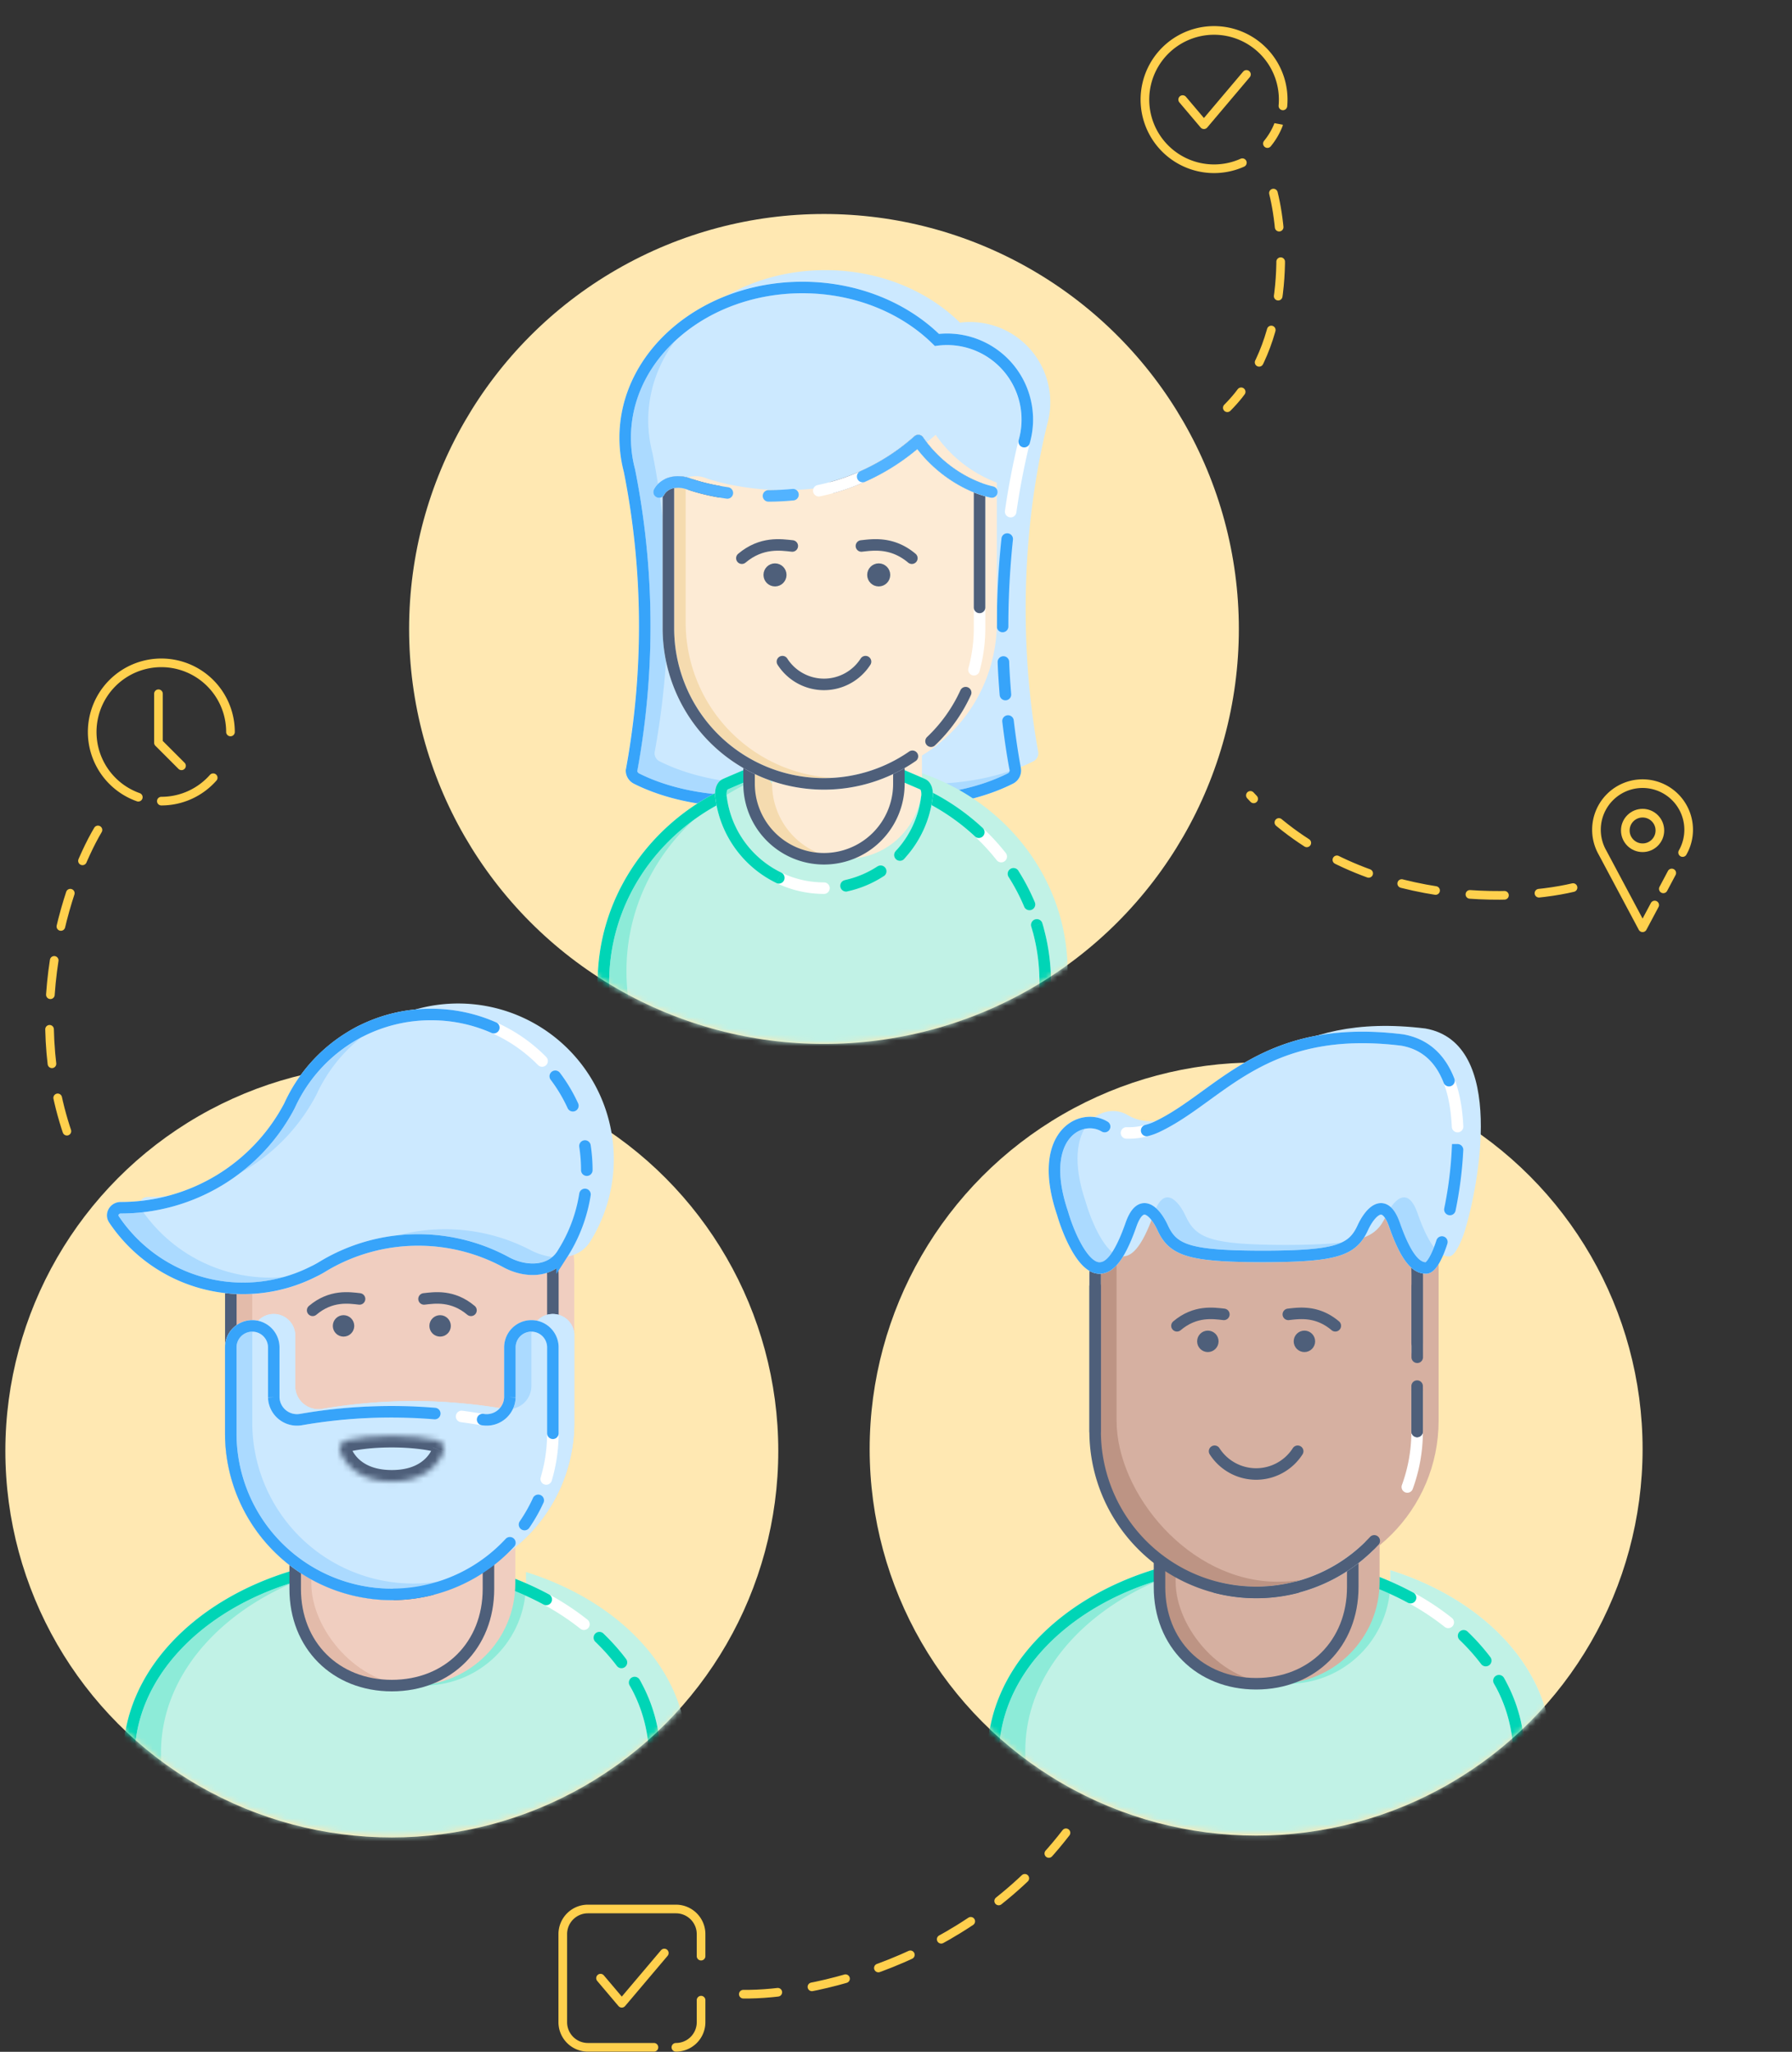 <?xml version="1.0" encoding="utf-8"?>
<svg width="311" height="356" fill="none" xmlns="http://www.w3.org/2000/svg">
    <rect width="100%" height="100%" fill="#333333" stroke="none"/>
    <circle cx="143" cy="109.13" r="72" fill="#FFE8B2"/>
    <path fill-rule="evenodd" clip-rule="evenodd" d="M176.17 133.4a1.56 1.56 0 0 1-.89 1.72c-4.77 2.39-11.17 3.88-18.24 3.88-5.2 0-10.05-.8-14.16-2.17a44.96 44.96 0 0 1-14.16 2.17c-7.04 0-13.43-1.5-18.2-3.88a1.56 1.56 0 0 1-.87-1.81 138.34 138.34 0 0 0-.41-51.68 22.34 22.34 0 0 1-.74-5.7c0-14.39 13.77-26.06 30.75-26.06 9.34 0 17.71 3.54 23.35 9.11a13.94 13.94 0 0 1 15.14 17.65c-2.4 9.8-3.74 20.7-3.74 32.07 0 8.56.77 16.95 2.17 24.7z" fill="#ABDAFF"/>
    <path fill-rule="evenodd" clip-rule="evenodd" d="M180.17 130.4a1.56 1.56 0 0 1-.89 1.72c-4.77 2.39-11.17 3.88-18.24 3.88-5.2 0-10.05-.8-14.16-2.17a44.96 44.96 0 0 1-14.16 2.17c-7.04 0-13.43-1.5-18.2-3.88a1.56 1.56 0 0 1-.87-1.81 138.34 138.34 0 0 0-.41-51.68 22.34 22.34 0 0 1-.74-5.7c0-14.39 13.77-26.06 30.75-26.06 9.34 0 17.71 3.54 23.35 9.11a13.94 13.94 0 0 1 15.14 17.65c-2.4 9.8-3.74 20.7-3.74 32.07 0 8.56.77 16.95 2.17 24.7z" fill="#CCE9FF"/>
    <path d="M176.17 133.4a1.56 1.56 0 0 1-.89 1.72c-4.77 2.39-11.17 3.88-18.24 3.88-5.2 0-10.05-.8-14.16-2.17a44.96 44.96 0 0 1-14.16 2.17c-7.04 0-13.43-1.5-18.2-3.88a1.56 1.56 0 0 1-.87-1.81 138.34 138.34 0 0 0-.41-51.68 22.34 22.34 0 0 1-.74-5.7c0-14.39 13.77-26.06 30.75-26.06 9.34 0 17.71 3.54 23.35 9.11a13.94 13.94 0 0 1 15.14 17.65c-.95 3.89-1.74 7.95-2.34 12.14" stroke="#fff" stroke-width="2" stroke-linecap="round"/>
    <path d="M174 108.7c0-5.18.28-10.25.8-15.17m2.95-16.9a13.93 13.93 0 0 0-15.15-17.65c-5.64-5.57-14-9.1-23.35-9.1-16.98 0-30.75 11.66-30.75 26.06 0 1.95.25 3.86.74 5.7a138.34 138.34 0 0 1 .36 52.06c0 .62.38 1.17.93 1.42 4.76 2.38 11.15 3.88 18.2 3.88 5.2 0 10.05-.8 14.15-2.17a44.96 44.96 0 0 0 14.16 2.17c7.07 0 13.47-1.5 18.24-3.89a1.56 1.56 0 0 0 .9-1.72c-.5-2.69-.9-5.46-1.24-8.29m-.8-10.24c.07 1.9.2 3.78.35 5.65" stroke="#37A4FA" stroke-width="2" stroke-linecap="round"/>
    <mask id="a" maskUnits="userSpaceOnUse" x="70" y="35" width="146" height="146">
        <path fill-rule="evenodd" clip-rule="evenodd" d="M143 181a73 73 0 1 0 0-146 73 73 0 0 0 0 146z" fill="#FCBF12"/>
    </mask>
    <g mask="url(#a)">
        <path fill-rule="evenodd" clip-rule="evenodd" d="M130.28 135.13C115.54 140.2 105 153.66 105 169.47c0 20.16 17.14 36.5 38.28 36.5 21.13 0 38.27-16.34 38.27-36.5 0-15.8-10.54-29.27-25.28-34.34a13 13 0 0 1-26 0z" fill="#8DEBD8"/>
        <path fill-rule="evenodd" clip-rule="evenodd" d="M134 134.16c-14.74 5.07-25.28 18.53-25.28 34.34 0 20.16 17.14 36.5 38.28 36.5s38.28-16.34 38.28-36.5c0-15.8-10.54-29.27-25.28-34.34a13 13 0 0 1-26 0z" fill="#C1F2E6"/>
        <path d="M143 208a1 1 0 0 0 0-2v2zm-17.53-68.84a1 1 0 0 0-.91-1.78l.9 1.78zM143.13 206a1 1 0 0 0 0 2v-2zm18.44-68.62a1 1 0 1 0-.91 1.78l.9-1.78zm11.4 11.86a1 1 0 1 0 1.58-1.24l-1.58 1.24zm8.23 12.04a1 1 0 0 0-1.93.51l1.93-.51zM143 206c-20.63 0-37.28-15.94-37.28-35.5h-2c0 20.75 17.63 37.5 39.28 37.5v-2zm-37.28-35.5c0-13.55 7.98-25.35 19.75-31.34l-.91-1.78c-12.38 6.3-20.84 18.75-20.84 33.12h2zm37.4 37.5c21.65 0 39.28-16.75 39.28-37.5h-2c0 19.56-16.64 35.5-37.28 35.5v2zm31.43-60a39.02 39.02 0 0 0-12.98-10.62l-.91 1.78a37.02 37.02 0 0 1 12.31 10.08l1.58-1.24zm7.85 22.5c0-3.18-.41-6.27-1.2-9.22l-1.93.51a34 34 0 0 1 1.13 8.71h2z" fill="#fff"/>
        <path d="M143 208a1 1 0 0 0 0-2v2zm-17.53-68.84a1 1 0 0 0-.91-1.78l.9 1.78zM143.13 206a1 1 0 0 0 0 2v-2zm18.44-68.62a1 1 0 1 0-.91 1.78l.9-1.78zm7.67 7.79a1 1 0 0 0 1.36-1.46l-1.36 1.46zm7.5 5.91a1 1 0 1 0-1.7 1.07l1.7-1.07zm.99 6.2a1 1 0 1 0 1.84-.78l-1.84.77zm3.17 2.91a1 1 0 1 0-1.92.58l1.92-.58zM143 206c-20.63 0-37.28-15.94-37.28-35.5h-2c0 20.75 17.63 37.5 39.28 37.5v-2zm-37.28-35.5c0-13.55 7.98-25.35 19.75-31.34l-.91-1.78c-12.38 6.3-20.84 18.75-20.84 33.12h2zm37.4 37.5c21.65 0 39.28-16.75 39.28-37.5h-2c0 19.56-16.64 35.5-37.28 35.5v2zm27.48-64.3a39.4 39.4 0 0 0-9.03-6.32l-.91 1.78a37.36 37.36 0 0 1 8.58 6l1.36-1.45zm8.97 12.8c-.8-1.89-1.75-3.7-2.84-5.42l-1.69 1.07a34.72 34.72 0 0 1 2.69 5.12l1.84-.77zm2.83 14c0-3.57-.52-7.03-1.5-10.3l-1.92.57c.93 3.09 1.42 6.35 1.42 9.73h2z" fill="#00D5B6"/>
    </g>
    <path d="M132.5 133.75H130c0 15.2 10.58 16 15.88 14.5-3.4-.2-10.34-9.75-13.38-14.5z" fill="#F5DBAF"/>
    <path d="M134 107a13 13 0 1 1 26 0v29a13 13 0 1 1-26 0v-29z" fill="#FDEBD5"/>
    <path d="M143 155.1a1 1 0 0 0 0-2v2zm-17.87-16.84l1-.11-.01-.02-1 .13zm.75-2.2l.4.92-.4-.92zm4.32-.77a1 1 0 0 0-.78-1.83l.78 1.83zm30.67 2.97l-1-.14v.03l1 .11zm-.75-2.2l-.4.92.4-.92zm-3.54-2.6a1 1 0 1 0-.79 1.83l.79-1.83zm-.8 13.84a1 1 0 0 0 1.5 1.32l-1.5-1.32zM143 153.1a17 17 0 0 1-16.88-14.95l-1.98.23A19 19 0 0 0 143 155.1v-2zm-16.88-14.98c-.03-.2-.04-.54.03-.83.07-.3.16-.33.13-.31l-.8-1.83c-.84.36-1.16 1.15-1.29 1.7a4.53 4.53 0 0 0-.05 1.56l1.98-.29zm.16-1.14l3.92-1.69-.78-1.83c-.98.41-3.14 1.33-3.95 1.69l.8 1.83zm35.58 1.43c.05-.39.07-.98-.06-1.56-.12-.55-.45-1.34-1.28-1.7l-.8 1.83c-.03-.02.06 0 .13.31.06.29.06.63.03.83l1.98.29zm-1.34-3.26c-.8-.36-2.97-1.28-3.94-1.7l-.79 1.84 3.93 1.69.8-1.83zm-3.23 13.47c2.46-2.8 4.1-6.34 4.57-10.24l-1.99-.23a16.93 16.93 0 0 1-4.09 9.15l1.5 1.32z" fill="#fff"/>
    <path d="M125.13 138.26l1-.11-.01-.02-1 .13zm.75-2.2l.4.92-.4-.92zm4.32-.77a1 1 0 0 0-.78-1.83l.78 1.83zm30.67 2.97l-1-.14v.03l1 .11zm-.75-2.2l-.4.92.4-.92zm-3.54-2.6a1 1 0 1 0-.79 1.83l.79-1.83zm-21.86 19.75a1 1 0 1 0 .88-1.8l-.88 1.8zm11.9-.5a1 1 0 1 0 .43 1.96l-.43-1.96zm6.77-.7a1 1 0 0 0-1.1-1.68l1.1 1.68zm2.06-4.34a1 1 0 0 0 1.47 1.36l-1.47-1.36zm-29.33-9.55c-.03-.2-.04-.54.03-.83.07-.3.16-.33.13-.31l-.8-1.83c-.84.36-1.16 1.15-1.29 1.7a4.53 4.53 0 0 0-.05 1.56l1.98-.29zm.16-1.14l3.92-1.69-.78-1.83c-.98.41-3.14 1.33-3.95 1.69l.8 1.83zm35.58 1.43c.05-.39.07-.98-.06-1.56-.12-.55-.45-1.34-1.28-1.7l-.8 1.83c-.03-.02.06 0 .13.31.06.29.06.63.03.83l1.98.29zm-1.34-3.26c-.8-.36-2.97-1.28-3.94-1.7l-.79 1.84 3.93 1.69.8-1.83zM135.6 151.4a17.01 17.01 0 0 1-9.48-13.26l-1.98.23a19.01 19.01 0 0 0 10.58 14.83l.88-1.8zm11.45 3.26a18.9 18.9 0 0 0 6.34-2.66l-1.1-1.68a16.9 16.9 0 0 1-5.67 2.38l.43 1.96zm9.87-5.64a18.94 18.94 0 0 0 4.94-10.65l-1.99-.23a16.94 16.94 0 0 1-4.42 9.52l1.47 1.36z" fill="#00D5B6"/>
    <path d="M130 132.72V136a13 13 0 1 0 26 0v-3.28" stroke="#4E5F7A" stroke-width="2"/>
    <path fill-rule="evenodd" clip-rule="evenodd" d="M116 83.94a4.9 4.9 0 0 1 3.63.06c3.87 1.38 23.93 6.5 39.75-7.56a22.73 22.73 0 0 0 10.62 8.3V109a27 27 0 1 1-54 0V83.94z" fill="#F5DBAF"/>
    <path fill-rule="evenodd" clip-rule="evenodd" d="M119 82.94a4.9 4.9 0 0 1 3.63.06c3.87 1.38 23.93 6.5 39.75-7.56a22.73 22.73 0 0 0 10.62 8.3V108a27 27 0 1 1-54 0V82.94z" fill="#FDEBD5"/>
    <path d="M124.77 85.3a34.83 34.83 0 0 1-5.14-1.3 4.9 4.9 0 0 0-3.63-.06V109a27 27 0 0 0 40.36 23.47m-11.82-47.94a37.12 37.12 0 0 0 14.84-8.1A22.73 22.73 0 0 0 170 84.75V109c0 2.5-.34 4.9-.97 7.2" stroke="#fff" stroke-width="2" stroke-linecap="round" stroke-linejoin="round"/>
    <path d="M124.77 85.3a34.83 34.83 0 0 1-5.14-1.3 4.9 4.9 0 0 0-3.63-.06V109a27 27 0 0 0 42.35 22.22m-13.8-46.69a37.12 37.12 0 0 0 14.82-8.1A22.73 22.73 0 0 0 170 84.75v20.64m-2.41 14.79a27.08 27.08 0 0 1-6.01 8.42" stroke="#4E5F7A" stroke-width="2" stroke-linecap="round" stroke-linejoin="round"/>
    <circle cx="134.5" cy="99.75" r="1.5" fill="#4E5F7A" stroke="#4E5F7A"/>
    <path d="M137.5 94.73c-1.94-.21-5.33-.76-8.75 2.12" stroke="#4E5F7A" stroke-width="2" stroke-linecap="round"/>
    <circle r="1.5" transform="matrix(-1 0 0 1 152.5 99.75)" fill="#4E5F7A" stroke="#4E5F7A"/>
    <path d="M149.5 94.73c1.94-.21 5.33-.76 8.75 2.12M135.79 114.8a8.56 8.56 0 0 0 14.42 0" stroke="#4E5F7A" stroke-width="2" stroke-linecap="round"/>
    <path d="M114.38 85.38c.45-.92 2.15-2.48 5.25-1.38m52.5 1.38c-6.66-1.55-11.28-6.6-12.75-8.94a37.29 37.29 0 0 1-17.28 8.7" stroke="#fff" stroke-width="2" stroke-linecap="round" stroke-linejoin="round"/>
    <path d="M114.38 85.38c.45-.92 2.15-2.48 5.25-1.38.63.22 1.68.55 3.08.87 1 .23 2.2.47 3.52.66m45.9-.16c-6.66-1.55-11.28-6.6-12.75-8.93a37.13 37.13 0 0 1-9.67 6.24m-16.34 3.36c1.37 0 2.79-.07 4.25-.21" stroke="#52B3FF" stroke-width="2" stroke-linecap="round" stroke-linejoin="round"/>
    <circle cx="68" cy="251.74" r="67.07" fill="#FFE8B2"/>
    <mask id="b" maskUnits="userSpaceOnUse" x="0" y="182" width="136" height="137">
        <path fill-rule="evenodd" clip-rule="evenodd" d="M68 318.54a68 68 0 1 0 0-136 68 68 0 0 0 0 136z" fill="#E5E5E5"/>
    </mask>
    <g mask="url(#b)">
        <path fill-rule="evenodd" clip-rule="evenodd" d="M50.3 272.75C33.88 277.9 22.36 290 22.36 304.1c0 18.78 20.43 34 45.64 34 25.2 0 45.64-15.22 45.64-34 0-14.1-11.52-26.2-27.94-31.35v2a17.7 17.7 0 1 1-35.4 0v-2z" fill="#8DEBD8"/>
        <path fill-rule="evenodd" clip-rule="evenodd" d="M55.9 272.75C39.46 277.9 27.94 290 27.94 304.1c0 18.78 20.43 34 45.64 34 25.2 0 45.64-15.22 45.64-34 0-14.1-11.52-26.2-27.94-31.35v2a17.7 17.7 0 1 1-35.4 0v-2z" fill="#C1F2E6"/>
        <path d="M51.18 273.42c-16.88 4.98-28.82 17.26-28.82 31.61 0 18.78 20.43 34 45.64 34 25.2 0 45.64-15.22 45.64-34 0-4.34-1.09-8.5-3.08-12.31m-25.74-19.3a52.3 52.3 0 0 1 8.92 3.53 45.03 45.03 0 0 1 7.6 4.86" stroke="#fff" stroke-width="2" stroke-linecap="round"/>
        <path d="M51.18 273.42c-16.88 4.98-28.82 17.26-28.82 31.61 0 18.78 20.43 34 45.64 34 25.2 0 45.64-15.22 45.64-34a26.6 26.6 0 0 0-3.5-13.1m-25.32-18.51a51.82 51.82 0 0 1 9.98 4.09m9.22 6.63c1.41 1.36 2.7 2.8 3.83 4.3" stroke="#00D5B6" stroke-width="2" stroke-linecap="round"/>
    </g>
    <rect x="50.3" y="241.22" width="35.4" height="51.23" rx="17.7" fill="#E3BBAA"/>
    <rect x="54.03" y="241.22" width="35.4" height="51.23" rx="17.7" fill="#F0CEC0"/>
    <path d="M51.23 271.03v4.66c0 9.77 7 16.77 16.77 16.77s16.77-7 16.77-16.77v-4.66" stroke="#4E5F7A" stroke-width="2"/>
    <rect x="40.05" y="191.85" width="55.89" height="82.9" rx="27.95" fill="#E3BBAA"/>
    <rect x="43.78" y="191.85" width="55.89" height="82.9" rx="27.95" fill="#F0CEC0"/>
    <path d="M95.95 248.68v-27.02c0-.78-.04-1.56-.1-2.33m-20.86 56.41a27.94 27.94 0 0 1-34.93-27.07v-25.14" stroke="#4E5F7A" stroke-width="2"/>
    <path d="M51.23 240.58a4.03 4.03 0 0 0 4.73 3.86c4-.68 9.65-1.35 15.77-1.35 6.11 0 11.76.67 15.76 1.35a4.03 4.03 0 0 0 4.73-3.86v-8.67a3.73 3.73 0 1 1 7.45 0v14.9a27.94 27.94 0 1 1-55.89 0v-14.9a3.73 3.73 0 1 1 7.45 0v8.67z" fill="#CCE9FF"/>
    <path d="M47.5 242.72a4.03 4.03 0 0 0 4.74 3.85c4-.68 9.64-1.35 15.76-1.35 6.12 0 11.77.67 15.76 1.35a4.03 4.03 0 0 0 4.73-3.85v-8.68a3.73 3.73 0 1 1 7.46 0v14.9a27.95 27.95 0 0 1-55.9 0v-14.9a3.73 3.73 0 1 1 7.46 0v8.68z" fill="#ABDAFF"/>
    <path d="M51.23 240.58a4.03 4.03 0 0 0 4.73 3.86c4-.68 9.65-1.35 15.77-1.35 6.11 0 11.76.67 15.76 1.35a4.03 4.03 0 0 0 4.73-3.86v-8.67a3.73 3.73 0 1 1 7.45 0v14.9a27.94 27.94 0 1 1-55.89 0v-14.9a3.73 3.73 0 1 1 7.45 0v8.67z" fill="#CCE9FF"/>
    <path d="M68 244.95c-6.12 0-11.77.67-15.76 1.35a4.03 4.03 0 0 1-4.73-3.85v-8.68a3.73 3.73 0 1 0-7.46 0v14.9A27.94 27.94 0 0 0 68 276.63m26.8-20.02a27.96 27.96 0 0 0 1.15-7.92v-14.9a3.73 3.73 0 1 0-7.46 0v8.67a4.03 4.03 0 0 1-4.73 3.85c-1.1-.19-2.32-.37-3.65-.55" stroke="#fff" stroke-width="2" stroke-linecap="round"/>
    <path d="M95.95 248.68v-14.9a3.73 3.73 0 1 0-7.46 0v8.67a4.03 4.03 0 0 1-4.73 3.85m9.65 14.02a27.88 27.88 0 0 1-2.38 4.2m-2.54 3.16a27.94 27.94 0 0 1-48.44-19v-14.9a3.73 3.73 0 1 1 7.46 0v8.67a4.03 4.03 0 0 0 4.73 3.85 91.9 91.9 0 0 1 23.21-1.04" stroke="#37A4FA" stroke-width="2" stroke-linecap="round"/>
    <path fill-rule="evenodd" clip-rule="evenodd" d="M87.41 219.03c3.6 1.87 8.27 1.91 10.41-1.54a27.01 27.01 0 0 0-35.13-38.34h-.02a27.13 27.13 0 0 0-12.43 12.97 33.06 33.06 0 0 1-29.3 17.7c-1.05 0-1.75 1.12-1.17 2a26.99 26.99 0 0 0 35.97 8.36l.08-.05.55-.33c4.76-2.79 10.3-4.39 16.22-4.39a32 32 0 0 1 14.82 3.62z" fill="#ABDAFF"/>
    <path fill-rule="evenodd" clip-rule="evenodd" d="M92.07 216.9c3.6 1.87 8.27 1.91 10.4-1.55a27.01 27.01 0 0 0-35.13-38.34h-.02c-.51.27-1.06.57-1.63.93a27.13 27.13 0 0 0-10.8 12.04 33.06 33.06 0 0 1-29.3 17.71c-1.04 0-1.74 1.12-1.16 1.99a26.99 26.99 0 0 0 34.58 9.11 17.85 17.85 0 0 0 1.39-.75l.08-.04.54-.33a31.99 31.99 0 0 1 16.23-4.39 32 32 0 0 1 14.82 3.62z" fill="#CCE9FF"/>
    <path d="M97.56 217.63c-2.05 3.18-6.39 3.16-9.72 1.36a32 32 0 0 0-15.25-3.85 31.99 31.99 0 0 0-16.77 4.72l-.08.05h0a25.87 25.87 0 0 1-1.38.75h0a26.99 26.99 0 0 1-34.58-9.12c-.6-.87.11-1.99 1.16-1.99a33.06 33.06 0 0 0 29.3-17.7 27.13 27.13 0 0 1 10.8-12.05 23.73 23.73 0 0 1 1.65-.92h.02a26.91 26.91 0 0 1 12.12-2.86c7.53 0 14.35 3.09 19.25 8.07" stroke="#fff" stroke-width="2" stroke-linecap="round"/>
    <path d="M101.84 203.03c0-1.42-.11-2.82-.32-4.19M85.7 178.3c-3.33-1.47-7-2.28-10.87-2.28a26.91 26.91 0 0 0-12.14 2.86h-.02a27.13 27.13 0 0 0-12.43 12.97 33.06 33.06 0 0 1-29.3 17.7c-1.05 0-1.75 1.12-1.17 2a26.99 26.99 0 0 0 34.58 9.1h0a17.9 17.9 0 0 0 1.39-.74h0l.08-.05.55-.33a31.98 31.98 0 0 1 16.22-4.39A32 32 0 0 1 87.84 219c3.33 1.8 7.67 1.82 9.72-1.36a26.86 26.86 0 0 0 3.96-10.4m-5.15-20.5c1.2 1.58 2.22 3.3 3.05 5.11" stroke="#37A4FA" stroke-width="2" stroke-linecap="round"/>
    <circle cx="59.62" cy="230.05" r="1.36" fill="#4E5F7A" stroke="#4E5F7A"/>
    <path d="M62.4 225.37c-1.8-.2-4.96-.71-8.14 1.98" stroke="#4E5F7A" stroke-width="2" stroke-linecap="round"/>
    <circle r="1.36" transform="matrix(-1 0 0 1 76.38 230.05)" fill="#4E5F7A" stroke="#4E5F7A"/>
    <path d="M73.59 225.37c1.8-.2 4.96-.71 8.15 1.98" stroke="#4E5F7A" stroke-width="2" stroke-linecap="round"/>
    <mask id="c" fill="#fff">
        <path fill-rule="evenodd" clip-rule="evenodd" d="M68 249.14c-3.02 0-5.77.3-7.83.77-.9.21-1.47 1.1-1.13 1.97.9 2.3 3.41 5.18 8.96 5.18 5.55 0 8.06-2.89 8.97-5.18.34-.87-.23-1.76-1.14-1.97-2.05-.48-4.8-.77-7.83-.77z"/>
    </mask>
    <path d="M76.97 251.88l-1.87-.73 1.87.73zm-16.35-.02c1.88-.44 4.47-.72 7.38-.72v-4c-3.13 0-6.04.3-8.28.82l.9 3.9zm7.38 3.2c-4.68 0-6.48-2.34-7.1-3.91l-3.73 1.46c1.19 3.02 4.42 6.45 10.83 6.45v-4zm0 4c6.42 0 9.64-3.43 10.83-6.45l-3.73-1.46c-.61 1.57-2.42 3.91-7.1 3.91v4zm8.28-11.1a38.06 38.06 0 0 0-8.28-.82v4c2.91 0 5.5.29 7.38.72l.9-3.9zm2.55 4.65c.86-2.2-.67-4.21-2.55-4.65l-.9 3.9a.38.38 0 0 1-.23-.19.6.6 0 0 1-.04-.53l3.72 1.47zm-19.11-4.65c-1.88.44-3.4 2.45-2.55 4.65l3.73-1.46a.6.6 0 0 1-.05.52.38.38 0 0 1-.23.19l-.9-3.9z" fill="#4E5F7A" mask="url(#c)"/>
    <circle cx="218" cy="251.42" r="67.07" fill="#FFE8B2"/>
    <mask id="d" maskUnits="userSpaceOnUse" x="150" y="182" width="136" height="137">
        <path fill-rule="evenodd" clip-rule="evenodd" d="M218 318.22a68 68 0 1 0 0-136 68 68 0 0 0 0 136z" fill="#FCBF12"/>
    </mask>
    <g mask="url(#d)">
        <path fill-rule="evenodd" clip-rule="evenodd" d="M205.9 272.43c-16.43 5.15-27.96 17.25-27.96 31.35 0 18.78 20.44 34 45.65 34 25.2 0 45.64-15.22 45.64-34 0-14.1-11.52-26.2-27.94-31.35v2.01a17.7 17.7 0 1 1-35.4 0v-2z" fill="#FFF0CC"/>
        <path fill-rule="evenodd" clip-rule="evenodd" d="M200.3 272.43c-16.42 5.15-27.94 17.25-27.94 31.35 0 18.78 20.43 34 45.64 34 25.2 0 45.64-15.22 45.64-34 0-14.1-11.52-26.2-27.94-31.35v2.01a17.7 17.7 0 1 1-35.4 0v-2z" fill="#8DEBD8"/>
        <path fill-rule="evenodd" clip-rule="evenodd" d="M205.9 272.43c-16.43 5.15-27.96 17.25-27.96 31.35 0 18.78 20.44 34 45.65 34 25.2 0 45.64-15.22 45.64-34 0-14.1-11.52-26.2-27.94-31.35v2.01a17.7 17.7 0 1 1-35.4 0v-2z" fill="#C1F2E6"/>
        <path d="M201.18 273.1c-16.88 4.98-28.82 17.26-28.82 31.61 0 18.78 20.43 34 45.64 34 25.2 0 45.64-15.22 45.64-34 0-4.34-1.09-8.5-3.08-12.31m-25.74-19.3c3.16.93 6.15 2.12 8.92 3.53a44.96 44.96 0 0 1 7.6 4.86" stroke="#fff" stroke-width="2" stroke-linecap="round"/>
        <path d="M201.18 273.1c-16.88 4.98-28.82 17.26-28.82 31.61 0 18.78 20.43 34 45.64 34 25.2 0 45.64-15.22 45.64-34a26.6 26.6 0 0 0-3.5-13.1m-25.32-18.51a51.8 51.8 0 0 1 9.98 4.1m9.21 6.62c1.42 1.36 2.7 2.8 3.84 4.3" stroke="#00D5B6" stroke-width="2" stroke-linecap="round"/>
    </g>
    <rect x="200.3" y="240.91" width="35.4" height="51.23" rx="17.7" fill="#BD9484"/>
    <rect x="204.03" y="240.91" width="35.4" height="51.23" rx="17.7" fill="#D6B0A1"/>
    <path d="M201.23 270.71v4.66c0 9.78 7 16.77 16.77 16.77s16.77-7 16.77-16.77v-4.66" stroke="#4E5F7A" stroke-width="2"/>
    <rect x="190.06" y="193.54" width="55.89" height="82.9" rx="27.95" fill="#BD9484"/>
    <rect x="193.78" y="191.54" width="55.89" height="82.9" rx="27.95" fill="#D6B0A1"/>
    <path d="M190.06 248.36v-27.02c0-.78.03-1.56.09-2.33m20.86 56.41a27.98 27.98 0 0 0 26.49-7.05m8.44-45.16v11.29m0 6.93v6.93c0 3.39-.6 6.63-1.7 9.64" stroke="#fff" stroke-width="2" stroke-linecap="round"/>
    <path d="M245.94 248.36V241m-55.88 7.36v-27.02c0-.78.03-1.56.09-2.33m20.86 56.41a27.98 27.98 0 0 0 27.49-8.07m7.44-44.14V233" stroke="#4E5F7A" stroke-width="2" stroke-linecap="round"/>
    <path d="M245.94 248.36v-7.86M225 275.42a27.98 27.98 0 0 1-34.94-27.06V223.2m55.8-4.2c.06.77.1 1.55.1 2.33v14.16" stroke="#4E5F7A" stroke-width="2" stroke-linecap="round"/>
    <path d="M196.28 212.5c-2.28 6.5-4.11 7.5-5.48 7.5-2.93 0-5.49-6.34-6.4-9.51-4.58-13.52 3.2-17.52 7.31-15.02 3.3 2 7.47.83 9.15 0 10.97-5.2 18.29-18.02 42.52-15.02 14.17 2.5 9.14 27.54 6.86 35.04-.46 1.5-1.65 4.51-2.75 4.51-1.37 0-3.2-1-5.48-7.5-1.83-5.22-4.42-1.84-5.49.5-1.8 3.95-4.6 4.97-17.37 5-12.78-.03-15.57-1.05-17.38-5-1.07-2.34-3.66-5.72-5.49-.5z" fill="#ABDAFF"/>
    <path d="M200.28 210.5c-2.28 6.5-4.11 7.5-5.48 7.5-2.93 0-5.49-6.34-6.4-9.51-4.58-13.52 3.2-17.52 7.31-15.02 3.3 2 7.47.83 9.15 0 10.97-5.2 18.29-18.02 42.52-15.02 14.17 2.5 9.14 27.54 6.86 35.04-.46 1.5-1.65 4.51-2.75 4.51-1.37 0-3.2-1-5.48-7.5-1.83-5.22-4.42-1.84-5.49.5-1.8 3.95-4.6 4.97-17.37 5-12.78-.03-15.57-1.05-17.38-5-1.07-2.34-3.66-5.72-5.49-.5z" fill="#CCE9FF"/>
    <path d="M219.6 218c-13.16 0-16-1-17.83-5-1.07-2.34-3.66-5.72-5.49-.5-2.28 6.5-4.11 7.5-5.48 7.5-2.93 0-5.49-6.34-6.4-9.51-4.58-13.52 3.2-17.52 7.31-15.02m58.53 20.02c-.1.3-.2.64-.34 1.01-.58 1.54-1.52 3.5-2.4 3.5-1.38 0-3.2-1-5.5-7.5-1.82-5.22-4.41-1.84-5.48.5-1.83 4-4.66 5-17.83 5m34.27-22.53c-.34-7.26-2.7-13.8-9.58-15.02-24.23-3-31.55 9.81-42.52 15.02a11.7 11.7 0 0 1-5.36 1.1" stroke="#fff" stroke-width="2" stroke-linecap="round"/>
    <path d="M219.6 218c-13.16 0-16-1-17.83-5-1.07-2.34-3.66-5.72-5.49-.5-2.28 6.5-4.11 7.5-5.48 7.5-2.93 0-5.49-6.34-6.4-9.51-4.58-13.52 3.2-17.52 7.31-15.02m58.53 20.02c-.46 1.5-1.65 4.51-2.75 4.51-1.37 0-3.2-1-5.48-7.5-1.83-5.22-4.42-1.84-5.49.5-1.83 4-4.66 5-17.83 5m32.78-30.5c-1.4-3.62-3.92-6.31-8.1-7.05-24.22-3-31.54 9.81-42.51 15.02-.46.23-1.1.48-1.86.68m53.95 3.35a67.8 67.8 0 0 1-1.32 10.35" stroke="#37A4FA" stroke-width="2" stroke-linecap="round"/>
    <circle cx="209.62" cy="232.73" r="1.36" fill="#4E5F7A" stroke="#4E5F7A"/>
    <path d="M212.4 228.05c-1.8-.2-4.96-.71-8.14 1.98" stroke="#4E5F7A" stroke-width="2" stroke-linecap="round"/>
    <circle r="1.36" transform="matrix(-1 0 0 1 226.38 232.73)" fill="#4E5F7A" stroke="#4E5F7A"/>
    <path d="M223.59 228.05c1.8-.2 4.97-.71 8.15 1.98M210.79 251.8a8.56 8.56 0 0 0 14.42 0" stroke="#4E5F7A" stroke-width="2" stroke-linecap="round"/>
    <path d="M210.7 29.28a12 12 0 1 1 11.95-10.91M220.38 10.19a12 12 0 1 0-4.77 18.04m6.27-6.59a12 12 0 0 1-1.92 3.27" stroke="#FFD04D" stroke-width="1.5" stroke-linecap="round"/>
    <path d="M205.25 17.28l3.69 4.36 7.38-8.73" stroke="#FFD04D" stroke-width="1.5" stroke-linecap="round" stroke-linejoin="round"/>
    <path d="M117.3 355.22a4.36 4.36 0 0 0 4.37-4.36v-3.82m0-7.64v-3.82a4.36 4.36 0 0 0-4.36-4.36h-15.28a4.36 4.36 0 0 0-4.36 4.36v15.28a4.36 4.36 0 0 0 4.36 4.36h11.46" stroke="#FFD04D" stroke-width="1.5" stroke-linecap="round"/>
    <path d="M104.22 343.22l3.69 4.36 7.38-8.72" stroke="#FFD04D" stroke-width="1.5" stroke-linecap="round" stroke-linejoin="round"/>
    <path d="M40 127a12 12 0 1 0-16 11.32m4 .68c3.58 0 6.8-1.57 9-4.06" stroke="#FFD04D" stroke-width="1.5" stroke-linecap="round"/>
    <path d="M27.5 120.37v8.5l4 4M292.02 147.92a8 8 0 1 0-13.91 0l6.96 13.05 2.1-3.94m2.96-5.56l-1.46 2.75" stroke="#FFD04D" stroke-width="1.5" stroke-linecap="round" stroke-linejoin="round"/>
    <circle cx="285.07" cy="144.09" r="3" stroke="#FFD04D" stroke-width="1.5" stroke-linecap="round" stroke-linejoin="round"/>
    <path d="M221 33.5c1.96 7.8 3.1 26.15-8 37.25M17 144c-5.33 9-13.6 32.8-4 56M129 346c11.33.17 38.4-5.2 56-28M273 154c-11.33 2.67-38.4 3.2-56-16" stroke="#FFD04D" stroke-width="1.5" stroke-linecap="round" stroke-linejoin="round" stroke-dasharray="6 6"/>
</svg>
